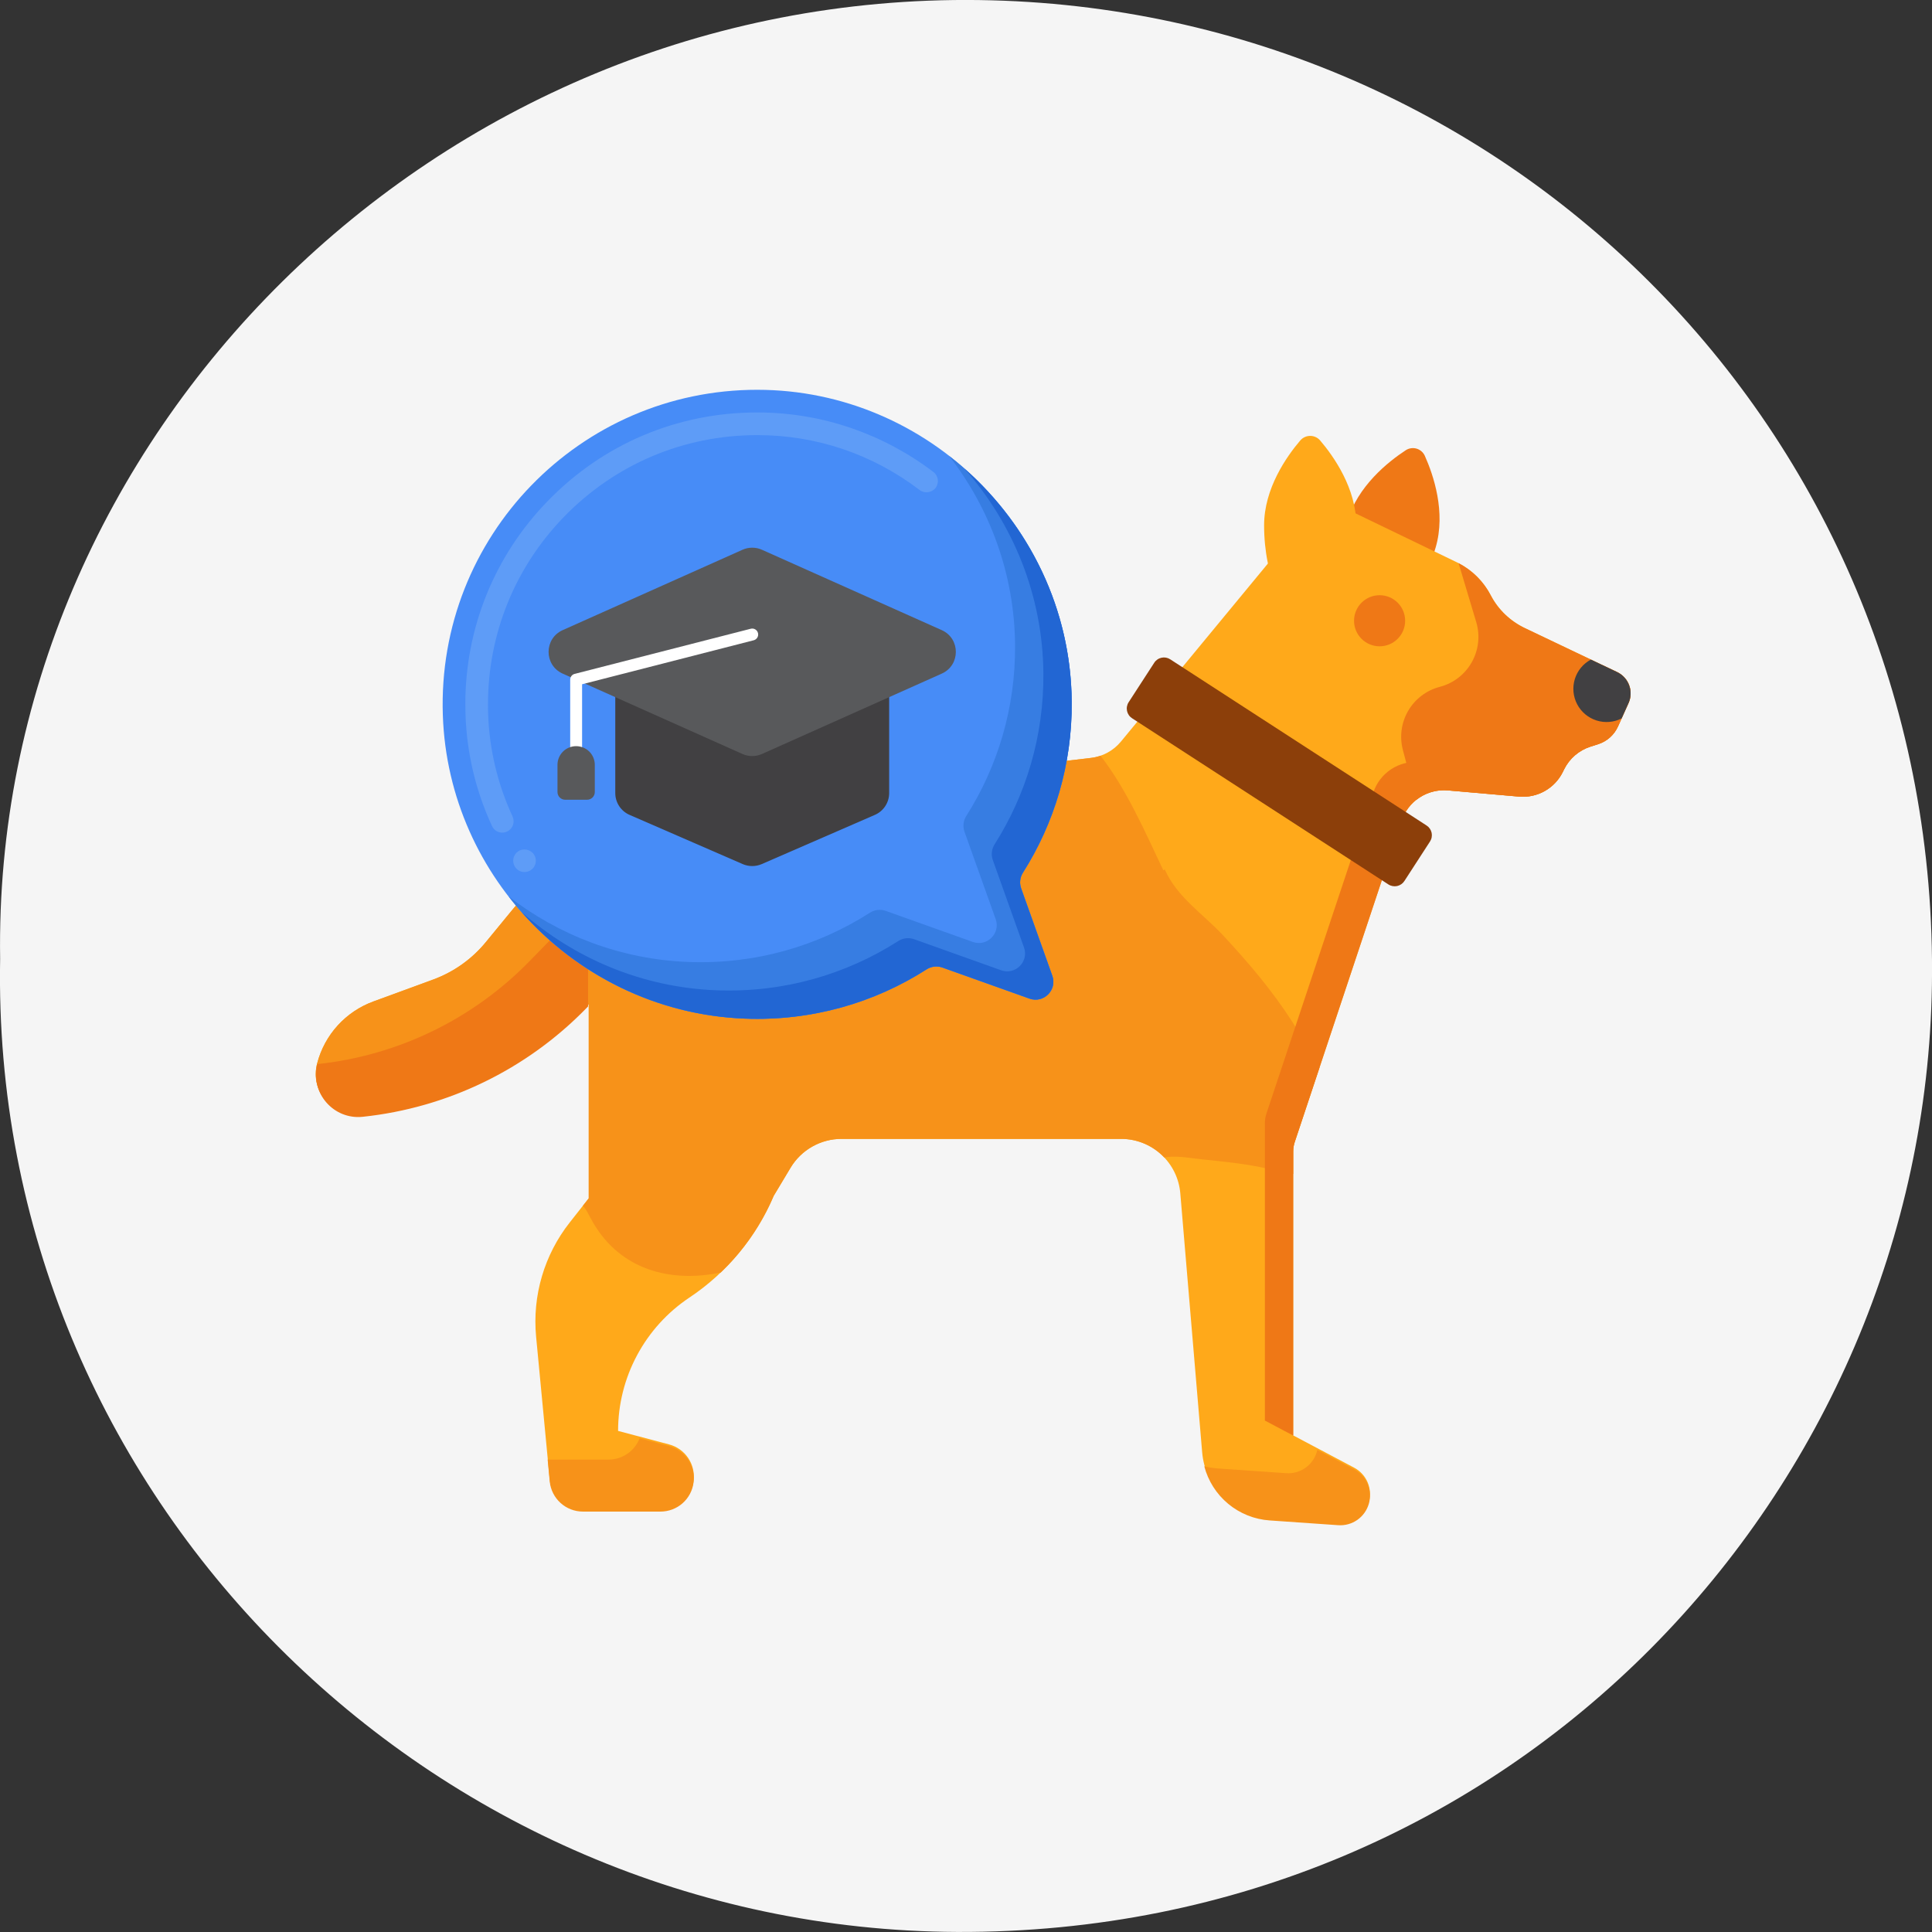 <svg width="114" height="114" viewBox="0 0 114 114" fill="none" xmlns="http://www.w3.org/2000/svg">
<rect x="0" y="0" width="114" height="114" fill="#333333" stroke="none"/>
<g clip-path="url(#clip0_141_789)">
<path d="M0.008 56.58C-0.474 25.872 25.642 -0.439 57.784 0.004C89.038 0.435 114.498 25.813 113.995 58.138C113.535 87.803 89.469 114.143 56.461 113.996C25.527 113.86 -0.588 88.364 0.008 56.58Z" fill="#F5F5F5"/>
<path d="M84.713 32.301C83.838 35.286 81.959 37.364 80.517 36.941C79.076 36.518 78.616 33.755 79.492 30.77C80.105 28.68 81.915 27.242 82.946 26.568C83.04 26.506 83.145 26.466 83.256 26.45C83.367 26.433 83.48 26.441 83.587 26.472C83.694 26.504 83.793 26.558 83.878 26.632C83.962 26.706 84.029 26.797 84.075 26.899C84.578 28.024 85.326 30.212 84.713 32.301Z" fill="#EF7816"/>
<path d="M66.142 43.757L74.909 33.138L79.987 30.293L85.952 33.173C86.811 33.588 87.514 34.268 87.957 35.114C88.404 35.966 89.114 36.651 89.983 37.065L95.423 39.658C95.752 39.815 96.006 40.094 96.131 40.435C96.257 40.777 96.243 41.154 96.094 41.486L95.473 42.865C95.362 43.112 95.2 43.332 94.998 43.513C94.796 43.693 94.559 43.829 94.301 43.911L93.845 44.057C93.511 44.164 93.201 44.338 92.935 44.567C92.668 44.796 92.451 45.076 92.295 45.391L92.214 45.554C91.98 46.027 91.609 46.419 91.149 46.677C90.689 46.936 90.162 47.05 89.636 47.004L85.434 46.638C84.844 46.586 84.254 46.735 83.759 47.06C83.264 47.385 82.893 47.868 82.706 48.43L76.403 67.368C76.34 67.552 76.308 67.744 76.308 67.938V84.699L79.906 86.604C80.26 86.792 80.54 87.096 80.697 87.465C80.854 87.834 80.88 88.246 80.77 88.632C80.66 89.018 80.42 89.354 80.092 89.585C79.763 89.815 79.365 89.926 78.965 89.898L74.915 89.617C73.893 89.546 72.93 89.112 72.2 88.392C71.47 87.673 71.021 86.717 70.935 85.695L69.645 70.411C69.571 69.536 69.171 68.72 68.524 68.125C67.877 67.531 67.031 67.201 66.152 67.201H49.654C49.049 67.201 48.454 67.358 47.927 67.656C47.4 67.954 46.96 68.384 46.648 68.903L45.654 70.562C44.617 73.005 42.889 75.092 40.68 76.564C39.385 77.427 38.324 78.597 37.59 79.969C36.855 81.341 36.471 82.873 36.471 84.429V84.433L39.479 85.229C39.941 85.351 40.342 85.637 40.609 86.033C40.875 86.43 40.988 86.91 40.926 87.383C40.865 87.857 40.633 88.292 40.274 88.607C39.915 88.922 39.453 89.096 38.976 89.096H34.395C33.906 89.096 33.435 88.913 33.073 88.585C32.711 88.255 32.484 87.803 32.438 87.316L31.634 78.877C31.403 76.457 32.114 74.041 33.619 72.131L34.739 70.71V59.252L34.58 59.415C31.066 63.012 26.407 65.271 21.406 65.8L21.347 65.806C19.64 65.987 18.28 64.406 18.714 62.746L18.716 62.741C18.933 61.911 19.347 61.145 19.924 60.51C20.502 59.875 21.224 59.389 22.029 59.093L25.557 57.8C26.771 57.355 27.844 56.593 28.664 55.594L30.189 53.736C33.108 50.18 37.291 47.895 41.86 47.36L64.368 44.723C65.062 44.642 65.697 44.296 66.142 43.757Z" fill="#FFA91A"/>
<path d="M76.258 60.301C75.071 58.448 73.659 56.794 72.164 55.187C70.976 53.91 69.468 52.961 68.726 51.301L68.644 51.354C67.571 49.099 66.499 46.612 64.94 44.593C64.756 44.656 64.564 44.7 64.368 44.723L41.861 47.36C37.292 47.895 33.108 50.181 30.19 53.736L28.664 55.594C27.844 56.594 26.771 57.355 25.557 57.8L22.027 59.095C21.224 59.389 20.503 59.874 19.927 60.507C19.351 61.14 18.936 61.903 18.719 62.73L18.714 62.746C18.278 64.405 19.637 65.988 21.342 65.807L21.406 65.801C26.407 65.271 31.066 63.013 34.58 59.415L34.739 59.252V70.71L34.389 71.154C34.622 71.371 34.749 71.724 35.018 72.18C36.643 74.93 39.564 75.704 42.526 75.087L42.526 75.087C43.866 73.807 44.931 72.268 45.654 70.562L46.648 68.904C46.96 68.385 47.4 67.955 47.927 67.657C48.454 67.358 49.049 67.201 49.654 67.201H66.152C67.152 67.201 68.059 67.622 68.701 68.3C68.767 68.287 68.835 68.276 68.905 68.268C69.561 68.199 70.311 68.345 70.965 68.412C72.265 68.547 73.626 68.681 74.899 68.982C75.383 69.096 75.855 69.231 76.308 69.269V67.939C76.308 67.745 76.34 67.552 76.403 67.369L77.861 62.988L77.849 62.975C77.241 62.164 76.814 61.168 76.258 60.301Z" fill="#F79219"/>
<path d="M95.423 39.658L94.545 39.24C94.546 39.438 94.504 39.634 94.422 39.815L93.801 41.194C93.69 41.441 93.528 41.661 93.326 41.842C93.124 42.022 92.887 42.158 92.629 42.24L92.173 42.386C91.839 42.493 91.529 42.667 91.263 42.896C90.996 43.125 90.779 43.405 90.623 43.72L90.542 43.883C90.308 44.356 89.937 44.747 89.477 45.006C89.017 45.264 88.49 45.378 87.964 45.333L83.762 44.967C83.172 44.915 82.582 45.064 82.087 45.389C81.592 45.714 81.222 46.197 81.034 46.759L74.731 65.697C74.668 65.881 74.636 66.073 74.636 66.267V83.822L76.307 84.706V67.938C76.307 67.744 76.339 67.552 76.402 67.369L82.706 48.43C82.893 47.868 83.264 47.386 83.758 47.06C84.253 46.735 84.843 46.587 85.433 46.638L89.635 47.004C90.161 47.05 90.688 46.936 91.148 46.677C91.608 46.419 91.979 46.028 92.213 45.555L92.294 45.391C92.45 45.077 92.668 44.796 92.934 44.567C93.2 44.338 93.51 44.165 93.845 44.057L94.3 43.911C94.558 43.829 94.796 43.693 94.998 43.513C95.199 43.332 95.361 43.112 95.472 42.865L96.093 41.486C96.243 41.154 96.256 40.777 96.131 40.436C96.006 40.094 95.751 39.815 95.423 39.658Z" fill="#EF7816"/>
<path d="M95.422 39.658L89.982 37.065C89.123 36.656 88.406 35.987 87.97 35.141C87.548 34.323 86.883 33.656 86.066 33.232L87.107 36.707C87.602 38.36 86.626 40.094 84.957 40.528C84.568 40.629 84.204 40.806 83.884 41.048C83.564 41.29 83.296 41.593 83.093 41.94C82.891 42.286 82.759 42.669 82.705 43.066C82.651 43.464 82.677 43.868 82.779 44.255L83.561 47.205C84.089 46.782 84.76 46.58 85.433 46.639L89.635 47.005C90.161 47.051 90.688 46.937 91.148 46.678C91.608 46.42 91.979 46.028 92.214 45.556L92.294 45.392C92.45 45.078 92.668 44.797 92.934 44.568C93.201 44.339 93.51 44.166 93.845 44.058L94.301 43.912C94.558 43.83 94.796 43.694 94.998 43.514C95.2 43.333 95.361 43.113 95.473 42.866L96.093 41.487C96.243 41.155 96.256 40.778 96.13 40.436C96.005 40.094 95.751 39.815 95.422 39.658ZM34.7 59.386V56.191C34.7 55.09 33.364 54.546 32.595 55.333L31.236 56.725C27.9 60.141 23.477 62.285 18.73 62.788L18.715 62.839L18.714 62.844C18.318 64.517 19.694 66.079 21.403 65.898C26.406 65.368 31.066 63.109 34.58 59.509L34.7 59.386Z" fill="#EF7816"/>
<path d="M39.479 85.326L37.742 84.867C37.599 85.237 37.348 85.556 37.02 85.78C36.693 86.005 36.305 86.125 35.908 86.125H32.315L32.438 87.413C32.484 87.9 32.711 88.353 33.073 88.682C33.435 89.011 33.906 89.193 34.395 89.193H38.976C39.453 89.193 39.914 89.019 40.273 88.704C40.631 88.388 40.863 87.954 40.924 87.48C40.986 87.007 40.873 86.528 40.607 86.131C40.341 85.735 39.94 85.449 39.479 85.326ZM79.906 86.702L77.731 85.55C77.642 85.962 77.407 86.328 77.071 86.581C76.734 86.834 76.317 86.957 75.897 86.928L71.847 86.647C71.581 86.628 71.317 86.585 71.059 86.518C71.287 87.387 71.781 88.163 72.473 88.737C73.165 89.311 74.019 89.653 74.916 89.715L78.965 89.996C79.366 90.024 79.763 89.913 80.092 89.683C80.421 89.452 80.66 89.116 80.77 88.73C80.88 88.344 80.855 87.932 80.697 87.563C80.54 87.193 80.26 86.889 79.906 86.702Z" fill="#F79219"/>
<path d="M80.031 30.996C80.031 34.107 78.813 36.629 77.31 36.629C75.808 36.629 74.59 34.107 74.59 30.996C74.59 28.819 75.922 26.93 76.722 25.992C76.795 25.907 76.885 25.838 76.987 25.791C77.088 25.744 77.198 25.72 77.31 25.72C77.422 25.72 77.533 25.744 77.634 25.791C77.736 25.838 77.826 25.907 77.898 25.992C78.698 26.93 80.031 28.819 80.031 30.996Z" fill="#FFA91A"/>
<path d="M95.423 39.658L93.871 38.919C93.416 39.163 93.076 39.576 92.924 40.069C92.773 40.562 92.822 41.095 93.061 41.553C93.3 42.01 93.71 42.354 94.201 42.511C94.692 42.668 95.226 42.625 95.686 42.391L96.093 41.487C96.242 41.155 96.256 40.778 96.13 40.436C96.005 40.094 95.751 39.815 95.423 39.658Z" fill="#414042"/>
<path d="M81.405 38.136C82.237 38.136 82.912 37.461 82.912 36.629C82.912 35.796 82.237 35.121 81.405 35.121C80.572 35.121 79.897 35.796 79.897 36.629C79.897 37.461 80.572 38.136 81.405 38.136Z" fill="#EF7816"/>
<path d="M81.924 52.187L66.797 42.38C66.722 42.332 66.657 42.269 66.607 42.195C66.556 42.121 66.52 42.038 66.501 41.95C66.483 41.863 66.481 41.772 66.498 41.684C66.514 41.596 66.547 41.512 66.596 41.437L68.108 39.105C68.156 39.03 68.22 38.965 68.293 38.914C68.367 38.863 68.45 38.828 68.538 38.809C68.626 38.79 68.716 38.789 68.804 38.805C68.892 38.822 68.976 38.855 69.051 38.904L84.178 48.71C84.254 48.759 84.318 48.822 84.369 48.896C84.42 48.969 84.456 49.053 84.475 49.14C84.493 49.228 84.494 49.318 84.478 49.406C84.462 49.495 84.428 49.578 84.379 49.654L82.868 51.985C82.819 52.061 82.756 52.126 82.682 52.176C82.609 52.227 82.525 52.263 82.438 52.282C82.35 52.3 82.26 52.301 82.172 52.285C82.084 52.269 81.999 52.236 81.924 52.187Z" fill="#8C3F0A"/>
<path d="M60.362 51.486C62.209 48.575 63.267 45.114 63.237 41.405C63.155 31.285 54.812 23.007 44.691 23C34.222 22.993 25.773 31.655 26.13 42.203C26.457 51.871 34.291 59.738 43.958 60.105C47.909 60.255 51.596 59.167 54.668 57.201C54.805 57.112 54.96 57.056 55.122 57.036C55.284 57.017 55.448 57.035 55.602 57.088L60.745 58.923C61.583 59.222 62.391 58.414 62.092 57.576L60.251 52.416C60.198 52.263 60.18 52.1 60.199 51.938C60.218 51.777 60.274 51.622 60.362 51.486Z" fill="#478CF7"/>
<path d="M30.951 51.456C30.73 51.456 30.523 51.349 30.399 51.165C30.396 51.165 30.396 51.162 30.396 51.162C30.347 51.089 30.312 51.007 30.295 50.921C30.277 50.835 30.277 50.746 30.294 50.66C30.31 50.574 30.344 50.491 30.393 50.418C30.441 50.345 30.504 50.282 30.577 50.233C30.871 50.032 31.305 50.119 31.503 50.413C31.603 50.56 31.64 50.74 31.606 50.915C31.573 51.091 31.473 51.242 31.322 51.342C31.212 51.416 31.085 51.456 30.951 51.456ZM29.637 49.13C29.377 49.13 29.139 48.979 29.032 48.742C28.073 46.674 27.541 44.435 27.468 42.157C27.461 41.956 27.458 41.756 27.458 41.555C27.455 37.066 29.173 32.814 32.295 29.589C35.567 26.203 39.963 24.338 44.672 24.338H44.692C46.594 24.338 48.469 24.651 50.261 25.27C51.995 25.87 53.622 26.742 55.081 27.854C55.372 28.078 55.429 28.495 55.205 28.79C54.988 29.074 54.553 29.134 54.269 28.917C51.484 26.797 48.175 25.675 44.692 25.675H44.679C40.334 25.675 36.279 27.396 33.257 30.518C30.379 33.496 28.795 37.413 28.795 41.555C28.795 41.749 28.795 41.933 28.802 42.114C28.872 44.212 29.363 46.275 30.246 48.18V48.184C30.319 48.347 30.326 48.525 30.266 48.692C30.202 48.859 30.082 48.993 29.918 49.066C29.828 49.11 29.734 49.13 29.637 49.13Z" fill="#5E9CF7"/>
<path d="M60.252 52.416C60.199 52.263 60.181 52.099 60.2 51.938C60.219 51.777 60.275 51.622 60.363 51.486C62.209 48.575 63.268 45.114 63.238 41.405C63.19 35.529 60.353 30.277 56.004 26.902C58.409 30.003 59.861 33.874 59.895 38.062C59.925 41.772 58.867 45.232 57.02 48.143C56.932 48.28 56.877 48.434 56.857 48.596C56.838 48.757 56.856 48.92 56.91 49.074L58.751 54.234C59.05 55.071 58.241 55.88 57.403 55.581L52.26 53.746C52.106 53.692 51.942 53.674 51.78 53.694C51.618 53.713 51.463 53.77 51.326 53.859C48.255 55.825 44.567 56.912 40.616 56.762C36.638 56.611 32.972 55.188 30.01 52.894C33.275 57.104 38.301 59.891 43.959 60.105C47.91 60.255 51.597 59.168 54.669 57.202C54.806 57.112 54.961 57.056 55.123 57.036C55.285 57.017 55.449 57.035 55.603 57.089L60.746 58.924C61.584 59.222 62.392 58.414 62.093 57.576L60.252 52.416Z" fill="#377DE2"/>
<path d="M60.252 52.416C60.199 52.263 60.181 52.099 60.2 51.938C60.219 51.777 60.275 51.622 60.363 51.486C62.209 48.575 63.268 45.114 63.238 41.405C63.193 35.947 60.743 31.027 56.909 27.649C59.769 30.889 61.529 35.118 61.566 39.733C61.596 43.443 60.538 46.904 58.691 49.815C58.603 49.951 58.548 50.106 58.529 50.267C58.509 50.428 58.527 50.592 58.581 50.745L60.422 55.905C60.721 56.742 59.912 57.551 59.074 57.252L53.931 55.417C53.778 55.364 53.613 55.346 53.451 55.365C53.289 55.385 53.134 55.441 52.998 55.53C49.926 57.496 46.238 58.583 42.287 58.434C37.886 58.267 33.868 56.542 30.762 53.803C34.021 57.501 38.719 59.907 43.959 60.105C47.91 60.255 51.597 59.168 54.669 57.202C54.806 57.113 54.961 57.056 55.123 57.037C55.285 57.017 55.449 57.035 55.603 57.089L60.746 58.924C61.583 59.223 62.392 58.414 62.093 57.576L60.252 52.416Z" fill="#2266D3"/>
<path d="M51.621 48.084L44.946 50.987C44.769 51.064 44.578 51.103 44.386 51.103C44.193 51.103 44.002 51.064 43.825 50.987L37.15 48.084C36.899 47.975 36.685 47.795 36.535 47.566C36.385 47.337 36.305 47.069 36.305 46.796V40.895H52.466V46.796C52.467 47.069 52.386 47.337 52.236 47.566C52.086 47.795 51.873 47.975 51.621 48.084Z" fill="#414042"/>
<path d="M43.812 44.491L33.202 39.748C32.093 39.252 32.093 37.678 33.202 37.182L43.812 32.439C43.992 32.358 44.188 32.317 44.386 32.317C44.583 32.317 44.779 32.358 44.959 32.439L55.569 37.182C56.678 37.678 56.678 39.252 55.569 39.748L44.959 44.491C44.778 44.571 44.583 44.613 44.385 44.613C44.188 44.613 43.992 44.571 43.812 44.491Z" fill="#58595B"/>
<path d="M33.996 46.634C33.95 46.634 33.904 46.625 33.861 46.608C33.819 46.59 33.78 46.564 33.747 46.531C33.715 46.499 33.689 46.46 33.671 46.417C33.654 46.375 33.645 46.329 33.645 46.283V40.103C33.645 39.942 33.753 39.802 33.909 39.763L44.298 37.1C44.343 37.088 44.39 37.086 44.435 37.092C44.481 37.099 44.525 37.114 44.565 37.138C44.604 37.161 44.639 37.192 44.667 37.229C44.694 37.266 44.715 37.308 44.726 37.353C44.737 37.398 44.74 37.444 44.733 37.49C44.727 37.535 44.712 37.579 44.688 37.619C44.664 37.659 44.633 37.693 44.596 37.721C44.56 37.749 44.517 37.769 44.473 37.78L34.347 40.376V46.282C34.347 46.477 34.19 46.634 33.996 46.634Z" fill="white"/>
<path d="M34.642 47.19H33.35C33.098 47.19 32.895 46.986 32.895 46.735V45.129C32.895 44.837 33.011 44.557 33.217 44.35C33.424 44.144 33.704 44.028 33.996 44.028C34.288 44.028 34.568 44.144 34.775 44.35C34.981 44.557 35.097 44.837 35.097 45.129V46.735C35.097 46.855 35.049 46.971 34.964 47.057C34.878 47.142 34.763 47.19 34.642 47.19Z" fill="#58595B"/>
</g>
<defs>
<clipPath id="clip0_141_789">
<rect width="114" height="114" fill="white"/>
</clipPath>
</defs>
</svg>
